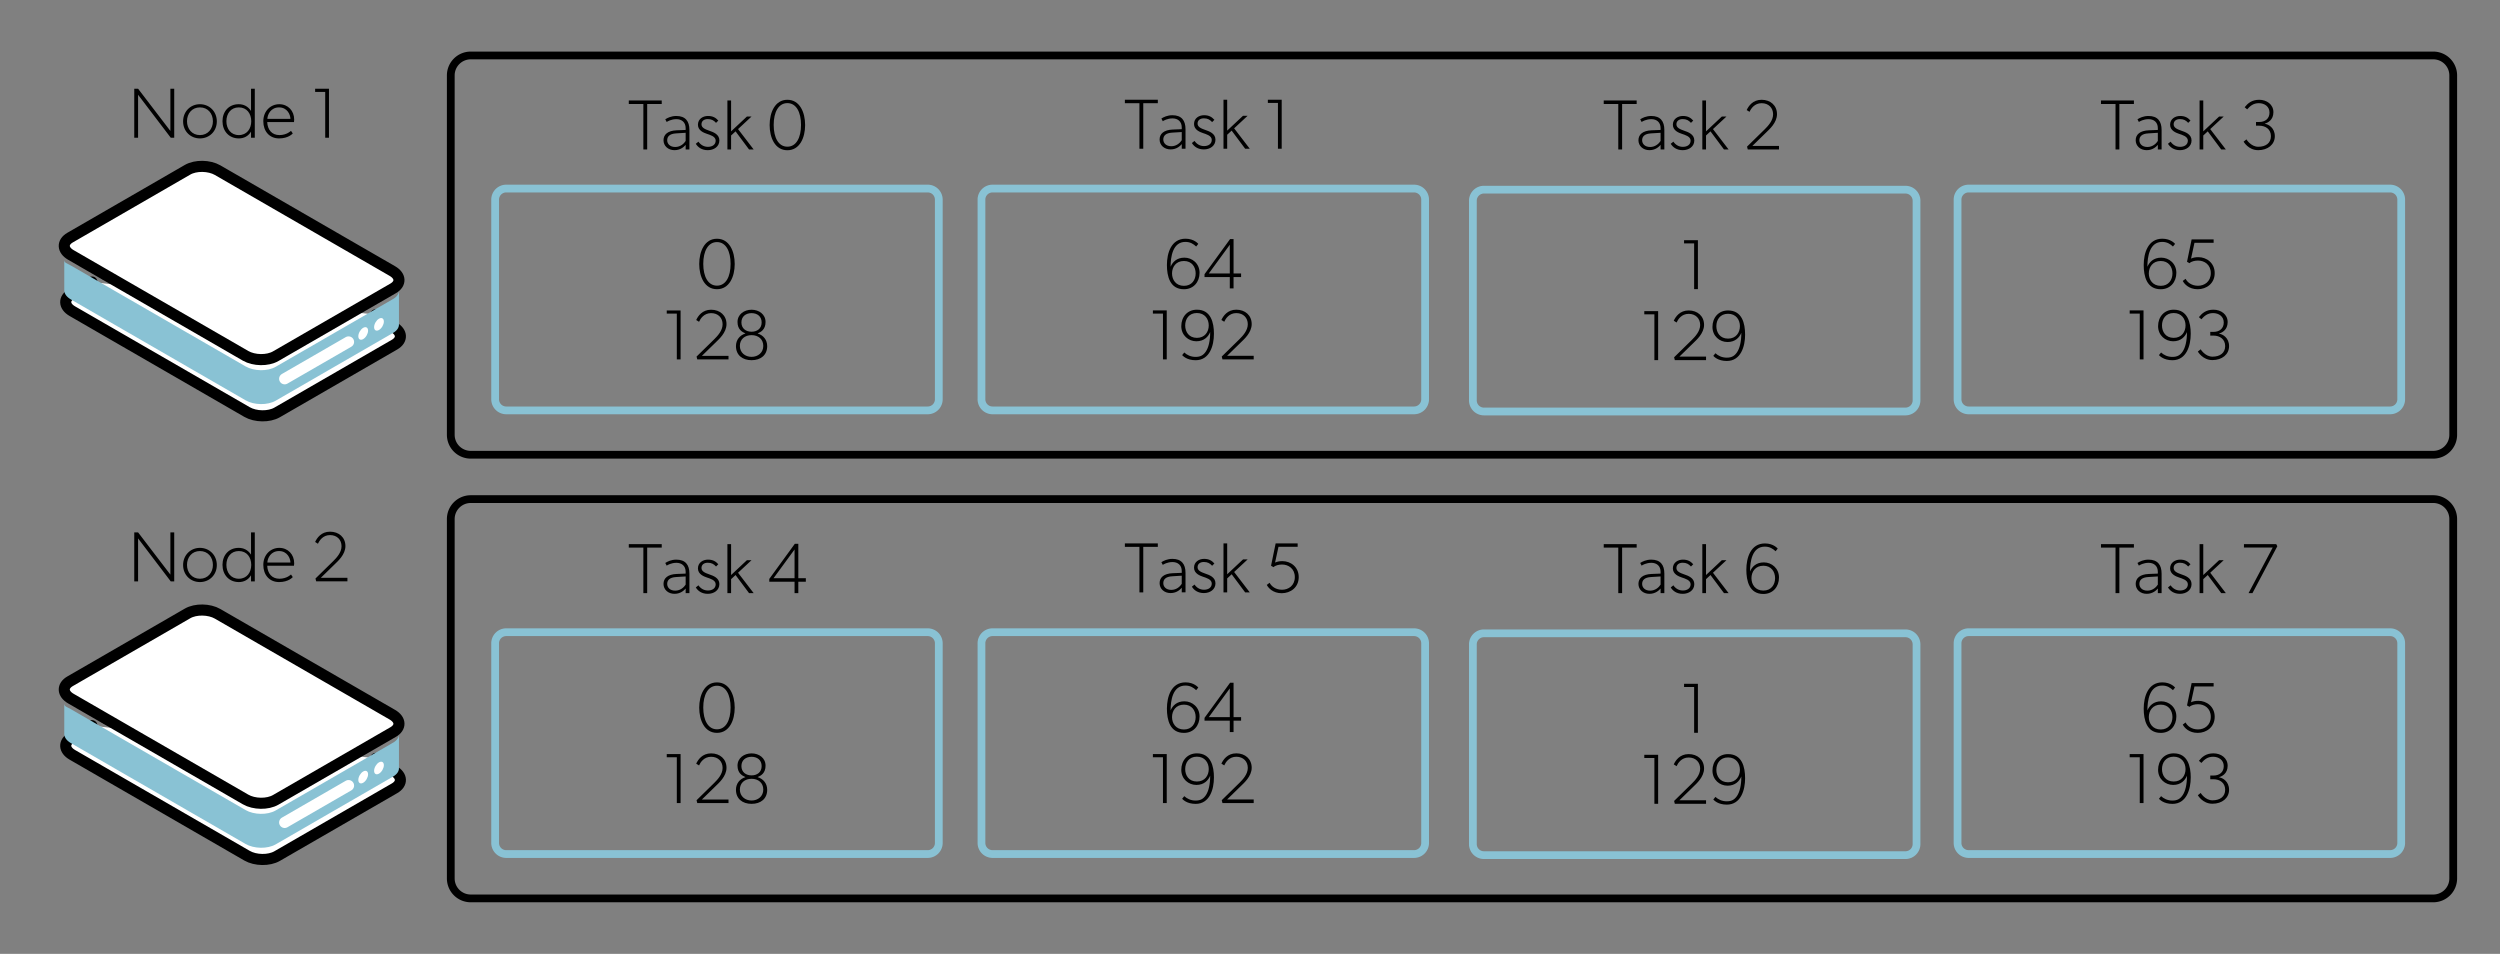 <svg viewBox="0 0 2254 860" xmlns="http://www.w3.org/2000/svg" fill-rule="evenodd" clip-rule="evenodd" stroke-linecap="round" stroke-linejoin="round" stroke-miterlimit="1.5"><rect x="0" y="0" width="2254" height="860" fill="#808080" stroke="none"/><path d="M2211.83 68a18 18 0 00-18-18H424.42a18 18 0 00-18 18v324a18 18 0 0018 18h1769.41a18 18 0 0018-18V68z" fill="none" stroke="#000" stroke-width="7"/><path d="M1284.89 180a10 10 0 00-10-10h-380a10 10 0 00-10 10v180a10 10 0 0010 10h380a10 10 0 0010-10V180z" fill="none" stroke="#89c2d4" stroke-width="7"/><path d="M1081.53 245.94c0-8.32-6.6-13.64-13.63-13.64-7.05 0-10.7 4.04-12.49 8.2 0-8.84 1.86-22.4 13.32-22.4 4.48 0 7.36 1.92 9.72 4.16l1.92-2.37s-3.64-4.67-11.51-4.67c-12.87 0-16.77 12.92-16.77 23.68 0 10.17 2.69 21.88 15.36 21.88 8.64 0 14.08-6.52 14.08-14.84zm-3.52.57c0 5.76-3.4 11.2-10.56 11.2-7.23 0-10.75-5.44-10.75-11.2 0-5.76 3.52-11.2 10.75-11.2 7.17 0 10.56 5.44 10.56 11.2zM1118.97 249.78v-3.2h-6.79v-31.04h-3.13L1086 247.22v2.56h22.78v10.24h3.4v-10.24h6.78zm-10.18-3.2h-18.94l18.94-25.92v25.92zM1051.93 324.02v-44.16h-12.48v2.88h9.08v41.28h3.4zM1094.49 300.98c0-10.18-2.76-21.76-15.36-21.76-8.64 0-14.08 6.52-14.08 14.84s6.53 13.64 13.57 13.64 10.75-4.16 12.48-8.32c0 8.32-1.6 14.08-3.84 17.47-2.24 3.33-4.8 4.93-9.28 4.93-4.42 0-7.81-1.73-10.24-3.97l-1.92 2.37c.64.64 4.16 4.6 12.16 4.6 12.73 0 16.5-13.24 16.5-23.8zm-4.68-7.56c0 5.76-3.52 11.2-10.68 11.2-7.24 0-10.56-5.44-10.56-11.2 0-5.76 3.32-11.2 10.56-11.2 7.16 0 10.68 5.44 10.68 11.2zM1130.33 324.02v-3.2h-24l12.8-12.48c2.24-2.24 9.4-8.32 9.4-16.13 0-7.87-5.88-13-13.88-13s-11.84 5.77-13.44 9.29l2.56 1.6c1.28-2.88 4.48-7.81 10.88-7.81s10.36 4.29 10.36 10.05c0 5.76-4.6 10.56-7.48 13.44l-16 15.68.64 2.56h28.16zM1043.89 93.06v-3.14h-29.7v3.14h13.12v41.02h3.46V93.06h13.12zM1068.86 134.08v-17.6c0-7.87-3.58-12.6-11.84-12.6-4.48 0-8 1.72-9.92 3l1.28 2.43c.64-.51 4.16-2.56 8.77-2.56 4.67 0 8.32 2.69 8.32 8.13v1.6l-8.13.32c-8 .32-11.84 3.84-11.84 8.96 0 5.12 4.16 8.96 9.92 8.96s8.96-3.52 10.05-4.8v4.16h3.39zm-3.4-15.04v7.36c-1.4 2.24-4.6 5.44-9.4 5.44-4.8 0-7.23-2.88-7.23-6.08s1.98-5.89 8.19-6.2l8.45-.52zM1095.86 125.95c0-5.63-5.57-7.55-9.28-8.83-3.65-1.28-6.85-2.62-6.85-5.7 0-3.07 2.37-4.73 5.7-4.73s5.37 1.15 7.42 3.39l2.05-2.05c-2.3-2.62-5-4.16-9.34-4.16-4.36 0-9.03 2.56-9.03 7.94 0 5.37 5.57 7.3 8.13 8.19 2.56.9 7.87 2.24 7.87 6.08s-3.26 5.63-6.97 5.63c-3.72 0-6.66-1.85-8.58-4.67l-2.37 1.92c1.86 3.07 5.31 5.76 10.82 5.76 5.5 0 10.43-3.2 10.43-8.77zM1126.78 134.08l-14.08-18.37 12.16-11.33h-4.16l-14.27 13.38V89.92h-3.33v44.16h3.33v-12.6l4.03-3.72 12.16 16.32h4.16zM1155.58 134.08V89.92h-12.48v2.88h9.09v41.28h3.39z" fill-rule="nonzero"/><g><path d="M846.42 180a10 10 0 00-10-10h-380a10 10 0 00-10 10v180a10 10 0 0010 10h380a10 10 0 0010-10V180z" fill="none" stroke="#89c2d4" stroke-width="7"/><path d="M662.42 238.03c0-11.39-4.8-22.78-16-22.78-11.14 0-16 11.39-16 22.78 0 11.33 4.8 22.72 16 22.72s16-11.39 16-22.72zm-3.72-.13c0 11.52-4.28 19.65-12.28 19.65-8 0-12.36-8.13-12.36-19.65 0-11.52 4.36-19.64 12.36-19.64 8 0 12.28 8.12 12.28 19.64zM613.62 324.05v-44.16h-12.48v2.88h9.08v41.28h3.4zM656.82 324.05v-3.2h-24l12.8-12.48c2.24-2.24 9.4-8.32 9.4-16.13 0-7.87-5.88-13-13.88-13s-11.84 5.77-13.44 9.29l2.56 1.6c1.28-2.88 4.48-7.81 10.88-7.81s10.36 4.29 10.36 10.05c0 5.76-4.6 10.56-7.48 13.44l-16 15.68.64 2.56h28.16zM691.7 312.08c0-5.76-3.52-9.8-8.52-11.4v-.12c2.76-1.15 7.04-3.4 7.04-10.24 0-6.91-5.88-11.07-12.6-11.07s-12.68 4.16-12.68 11.07c0 6.85 4.36 9.09 7.04 10.24v.13c-4.92 1.6-8.44 5.63-8.44 11.39 0 8 5.76 12.67 14.08 12.67s14.08-4.67 14.08-12.67zm-5-21.38c0 5.44-3.96 8.39-9.08 8.39s-9.16-2.95-9.16-8.39 4.04-8.38 9.16-8.38 9.08 2.94 9.08 8.38zm1.48 21.19c0 6.08-4.8 9.85-10.56 9.85-5.76 0-10.56-3.77-10.56-9.85s4.48-9.73 10.56-9.73 10.56 3.65 10.56 9.73zM596.62 93.74V90.6h-29.7v3.14h13.13v41.02h3.45V93.74h13.12zM621.58 134.76v-17.6c0-7.87-3.58-12.6-11.84-12.6-4.48 0-8 1.72-9.92 3l1.28 2.43c.64-.51 4.16-2.56 8.77-2.56 4.67 0 8.32 2.69 8.32 8.13v1.6l-8.13.32c-8 .32-11.84 3.84-11.84 8.96 0 5.12 4.16 8.96 9.92 8.96s8.96-3.52 10.05-4.8v4.16h3.4zm-3.39-15.04v7.36c-1.4 2.24-4.6 5.44-9.4 5.44-4.8 0-7.24-2.88-7.24-6.08s1.99-5.89 8.2-6.2l8.44-.52zM648.6 126.63c0-5.63-5.58-7.55-9.29-8.83-3.65-1.28-6.85-2.62-6.85-5.7 0-3.07 2.37-4.73 5.7-4.73s5.38 1.15 7.42 3.39l2.05-2.05c-2.3-2.62-4.99-4.16-9.34-4.16s-9.03 2.56-9.03 7.94c0 5.37 5.57 7.3 8.13 8.19 2.56.9 7.87 2.24 7.87 6.08s-3.26 5.63-6.97 5.63-6.66-1.85-8.58-4.67l-2.37 1.92c1.86 3.07 5.32 5.76 10.82 5.76s10.43-3.2 10.43-8.77zM679.5 134.76l-14.08-18.37 12.16-11.33h-4.16l-14.27 13.38V90.6h-3.33v44.16h3.33v-12.6l4.03-3.72 12.16 16.32h4.16zM725.9 112.74c0-11.39-4.8-22.78-16-22.78-11.13 0-16 11.4-16 22.78 0 11.33 4.8 22.72 16 22.72s16-11.39 16-22.72zm-3.7-.12c0 11.52-4.3 19.64-12.3 19.64s-12.35-8.12-12.35-19.64c0-11.52 4.35-19.65 12.35-19.65s12.3 8.13 12.3 19.65z" fill-rule="nonzero"/></g><g><path d="M1727.94 181a10 10 0 00-10-10h-380a10 10 0 00-10 10v180a10 10 0 0010 10h380a10 10 0 0010-10V181z" fill="none" stroke="#89c2d4" stroke-width="7"/><path d="M1530.83 260.7v-44.16h-12.48v2.88h9.08v41.28h3.4zM1494.98 324.7v-44.16h-12.48v2.88h9.1v41.28h3.38zM1538.18 324.7v-3.2h-24l12.8-12.48c2.24-2.24 9.41-8.32 9.41-16.13 0-7.87-5.89-13-13.89-13s-11.84 5.77-13.44 9.29l2.56 1.6c1.28-2.88 4.48-7.81 10.88-7.81s10.37 4.29 10.37 10.05c0 5.76-4.6 10.56-7.49 13.44l-16 15.68.64 2.56h28.16zM1573.38 301.66c0-10.18-2.75-21.76-15.36-21.76-8.63 0-14.07 6.52-14.07 14.84s6.52 13.64 13.56 13.64c7.04 0 10.76-4.16 12.48-8.32 0 8.32-1.6 14.08-3.84 17.47-2.24 3.33-4.8 4.93-9.28 4.93-4.41 0-7.8-1.73-10.24-3.97l-1.92 2.37c.64.64 4.16 4.6 12.16 4.6 12.74 0 16.52-13.24 16.52-23.8zm-4.67-7.56c0 5.76-3.52 11.2-10.69 11.2-7.23 0-10.56-5.44-10.56-11.2 0-5.76 3.33-11.2 10.56-11.2 7.17 0 10.7 5.44 10.7 11.2zM1475.62 93.74V90.6h-29.7v3.14h13.12v41.02h3.46V93.74h13.12zM1500.58 134.76v-17.6c0-7.87-3.58-12.6-11.84-12.6-4.48 0-8 1.72-9.92 3l1.28 2.43c.64-.51 4.16-2.56 8.77-2.56 4.67 0 8.32 2.69 8.32 8.13v1.6l-8.13.32c-8 .32-11.84 3.84-11.84 8.96 0 5.12 4.16 8.96 9.92 8.96s8.96-3.52 10.05-4.8v4.16h3.39zm-3.4-15.04v7.36c-1.4 2.24-4.6 5.44-9.4 5.44-4.8 0-7.23-2.88-7.23-6.08s1.98-5.89 8.19-6.2l8.45-.52zM1527.59 126.63c0-5.63-5.57-7.55-9.28-8.83-3.65-1.28-6.85-2.62-6.85-5.7 0-3.07 2.37-4.73 5.7-4.73s5.37 1.15 7.42 3.39l2.05-2.05c-2.3-2.62-5-4.16-9.34-4.16-4.36 0-9.03 2.56-9.03 7.94 0 5.37 5.57 7.3 8.13 8.19 2.56.9 7.87 2.24 7.87 6.08s-3.26 5.63-6.97 5.63c-3.72 0-6.66-1.85-8.58-4.67l-2.37 1.92c1.86 3.07 5.31 5.76 10.82 5.76 5.5 0 10.43-3.2 10.43-8.77zM1558.5 134.76l-14.08-18.37 12.16-11.33h-4.16l-14.27 13.38V90.6h-3.33v44.16h3.33v-12.6l4.03-3.72 12.16 16.32h4.16zM1603.94 134.76v-3.2h-24l12.8-12.48c2.24-2.24 9.4-8.32 9.4-16.13 0-7.87-5.88-12.99-13.88-12.99s-11.84 5.76-13.44 9.28l2.56 1.6c1.28-2.88 4.48-7.8 10.88-7.8s10.37 4.28 10.37 10.04c0 5.76-4.61 10.56-7.49 13.44l-16 15.68.64 2.56h28.16z" fill-rule="nonzero"/></g><g><path d="M2164.93 180a10 10 0 00-10-10h-380a10 10 0 00-10 10v180a10 10 0 0010 10h380a10 10 0 0010-10V180z" fill="none" stroke="#89c2d4" stroke-width="7"/><path d="M1962.2 245.94c0-8.32-6.59-13.64-13.63-13.64-7.04 0-10.68 4.04-12.48 8.2 0-8.84 1.86-22.4 13.32-22.4 4.48 0 7.36 1.92 9.72 4.16l1.92-2.37s-3.64-4.67-11.52-4.67c-12.86 0-16.76 12.92-16.76 23.68 0 10.17 2.68 21.88 15.36 21.88 8.64 0 14.08-6.52 14.08-14.84zm-3.51.57c0 5.76-3.4 11.2-10.56 11.2-7.24 0-10.76-5.44-10.76-11.2 0-5.76 3.53-11.2 10.76-11.2 7.16 0 10.56 5.44 10.56 11.2zM1996.77 246.26c0-9.28-7.36-14.4-14.72-14.4-2.24 0-4.67.32-6.6 1.28l3.08-14.21h17.28v-3.07h-19.84l-4.16 20.16 2.24 1.28c1.6-1.6 4.8-2.37 7.68-2.37 5.76 0 11.52 3.65 11.52 11.33s-5.76 11.39-11.52 11.39-9.6-3.07-11.2-6.27l-2.56 1.92c1.28 2.56 5.44 7.48 13.44 7.48 8 0 15.36-5.24 15.36-14.52zM1932.6 324.02v-44.16h-12.47v2.88h9.08v41.28h3.4zM1975.17 300.98c0-10.18-2.76-21.76-15.36-21.76-8.64 0-14.08 6.52-14.08 14.84s6.53 13.64 13.57 13.64 10.75-4.16 12.48-8.32c0 8.32-1.6 14.08-3.84 17.47-2.24 3.33-4.8 4.93-9.28 4.93-4.42 0-7.81-1.73-10.24-3.97l-1.92 2.37c.64.64 4.16 4.6 12.16 4.6 12.73 0 16.5-13.24 16.5-23.8zm-4.68-7.56c0 5.76-3.52 11.2-10.68 11.2-7.24 0-10.56-5.44-10.56-11.2 0-5.76 3.32-11.2 10.56-11.2 7.16 0 10.68 5.44 10.68 11.2zM2009.73 312.05c0-7.55-5.76-10.75-8.96-11.2v-.2c2.56-.63 7.68-3.2 7.68-10.23 0-7.04-6.08-11.2-12.8-11.2-6.72 0-10.3 3.2-13.12 6.72l2.24 1.92c2.56-2.88 5.44-5.57 10.56-5.57s9.6 3 9.6 8.45c0 5.44-3.84 8.5-9.28 8.5h-2.88v3.34h2.88c5.76 0 10.56 3.2 10.56 9.47 0 6.2-4.67 9.53-11.4 9.53-6.71 0-10.68-6.65-10.68-6.65l-2.56 2.05s4.29 7.68 13.12 7.68c8.76 0 15.04-5.12 15.04-12.61zM1923.94 93.74V90.6h-29.7v3.14h13.12v41.02h3.46V93.74h13.12zM1948.9 134.76v-17.6c0-7.87-3.58-12.6-11.84-12.6-4.48 0-8 1.72-9.92 3l1.28 2.43c.64-.51 4.16-2.56 8.77-2.56 4.67 0 8.32 2.69 8.32 8.13v1.6l-8.13.32c-8 .32-11.84 3.84-11.84 8.96 0 5.12 4.16 8.96 9.92 8.96s8.96-3.52 10.05-4.8v4.16h3.39zm-3.4-15.04v7.36c-1.4 2.24-4.6 5.44-9.4 5.44-4.8 0-7.23-2.88-7.23-6.08s1.98-5.89 8.19-6.2l8.45-.52zM1975.9 126.63c0-5.63-5.57-7.55-9.28-8.83-3.65-1.28-6.85-2.62-6.85-5.7 0-3.07 2.37-4.73 5.7-4.73s5.37 1.15 7.42 3.39l2.05-2.05c-2.3-2.62-5-4.16-9.34-4.16-4.36 0-9.03 2.56-9.03 7.94 0 5.37 5.57 7.3 8.13 8.19 2.56.9 7.87 2.24 7.87 6.08s-3.26 5.63-6.97 5.63c-3.72 0-6.66-1.85-8.58-4.67l-2.37 1.92c1.86 3.07 5.31 5.76 10.82 5.76 5.5 0 10.43-3.2 10.43-8.77zM2006.82 134.76l-14.08-18.37 12.16-11.33h-4.16l-14.27 13.38V90.6h-3.33v44.16h3.33v-12.6l4.03-3.72 12.16 16.32h4.16zM2050.98 122.8c0-7.56-5.76-10.76-8.96-11.2v-.2c2.56-.64 7.68-3.2 7.68-10.24s-6.08-11.2-12.8-11.2c-6.72 0-10.3 3.2-13.12 6.72l2.24 1.92c2.56-2.88 5.44-5.57 10.56-5.57s9.6 3.01 9.6 8.45c0 5.44-3.84 8.51-9.28 8.51h-2.88v3.33h2.88c5.76 0 10.56 3.2 10.56 9.47 0 6.21-4.67 9.54-11.4 9.54-6.71 0-10.68-6.66-10.68-6.66l-2.56 2.05s4.29 7.68 13.12 7.68c8.77 0 15.04-5.12 15.04-12.6z" fill-rule="nonzero"/></g><g><path d="M82.89 254.28l-18.35 10.6c-7.3 4.22-7 11.24.66 15.66l157.5 90.94c7.67 4.43 19.83 4.6 27.13.38l105.88-61.13c7.3-4.22 7.01-11.24-.66-15.67l-16.24-11.3M323.9 277.08l-126.35-72.95c-7.67-4.43-19.82-4.6-27.13-.38l-75.55 43.62" fill="#fff" stroke="#000" stroke-width="10"/><path d="M57.95 234.25c.07 2.87 2.06 2.91 5.95 5.15l157.5 90.94c7.66 4.43 19.82 4.6 27.13.38l105.88-61.13c3.6-2.08 5.36-4.85 5.29-7.64v30.72c0 2.74-1.76 5.44-5.3 7.48l-105.87 61.13c-7.3 4.22-19.47 4.05-27.14-.38L63.9 269.97c-3.88-2.24-5.87-5.15-5.95-8.02v-27.7z" fill="#89c2d4"/><path d="M196.25 153.44c-7.67-4.43-19.83-4.6-27.13-.39L63.23 214.2c-7.3 4.21-7 11.23.67 15.66l157.5 90.94c7.66 4.42 19.82 4.6 27.13.38l105.88-61.14c7.3-4.21 7-11.23-.66-15.66l-157.5-90.93z" fill="#fff" stroke="#000" stroke-width="10"/><path d="M341.69 287.35c2.43-1.4 4.4-.27 4.4 2.54 0 2.8-1.97 6.22-4.4 7.62-2.43 1.4-4.4.26-4.4-2.54s1.97-6.22 4.4-7.62zM327.46 295.56c2.43-1.4 4.4-.26 4.4 2.54s-1.97 6.22-4.4 7.63c-2.43 1.4-4.4.26-4.4-2.55 0-2.8 1.97-6.22 4.4-7.62z" fill="#fff"/><path d="M314.25 308.27l-57.6 33.25" fill="none" stroke="#fff" stroke-width="10"/><path d="M157.08 124.16V80h-3.46v38.08L124.5 80h-3.45v44.16h3.45V85.44l29.44 38.72h3.14zM195.48 109.44c0-8.96-6.72-15.49-15.23-15.49-8.45 0-15.17 6.53-15.17 15.49s6.72 15.36 15.17 15.36c8.5 0 15.23-6.4 15.23-15.36zm-3.52-.13c0 6.85-4.48 12.48-11.71 12.48-7.17 0-11.65-5.63-11.65-12.48 0-6.91 4.48-12.48 11.65-12.48 7.23 0 11.7 5.57 11.7 12.48zM200.6 109.31c0 8.77 5.76 15.49 14.72 15.49 4.48 0 8.51-1.92 11-6.14v5.5h3.4V80h-3.4v20.03c-2.87-4.35-6.84-6.08-11.13-6.08-8.83 0-14.6 6.53-14.6 15.36zm3.52 0c0-6.91 4.03-12.48 11.2-12.48 7.23 0 11.2 5.57 11.2 12.48 0 6.85-3.97 12.48-11.2 12.48-7.17 0-11.2-5.63-11.2-12.48zM265.24 107.84c0-8-5.63-13.89-13.44-13.89-7.87 0-14.4 6.21-14.4 15.36 0 9.09 5.57 15.49 14.2 15.49 8.65 0 12.36-4.48 12.36-4.48l-1.6-2.37s-3.71 3.84-10.43 3.84-10.7-4.67-11.01-11.71h24.13s.19-1.28.19-2.24zm-3.4-.64h-20.8c.2-4.16 3.2-10.37 10.57-10.37 7.36 0 10.24 6.53 10.24 10.37zM296.6 124.16V80h-12.48v2.88h9.09v41.28h3.39z" fill-rule="nonzero"/></g><g><path d="M2211.83 468a18 18 0 00-18-18H424.42a18 18 0 00-18 18v324a18 18 0 0018 18h1769.41a18 18 0 0018-18V468z" fill="none" stroke="#000" stroke-width="7"/><path d="M1284.89 580a10 10 0 00-10-10h-380a10 10 0 00-10 10v180a10 10 0 0010 10h380a10 10 0 0010-10V580z" fill="none" stroke="#89c2d4" stroke-width="7"/><path d="M1081.53 645.94c0-8.32-6.6-13.64-13.63-13.64-7.05 0-10.7 4.04-12.49 8.2 0-8.84 1.86-22.4 13.32-22.4 4.48 0 7.36 1.92 9.72 4.16l1.92-2.37s-3.64-4.67-11.51-4.67c-12.87 0-16.77 12.92-16.77 23.68 0 10.17 2.69 21.88 15.36 21.88 8.64 0 14.08-6.52 14.08-14.84zm-3.52.57c0 5.76-3.4 11.2-10.56 11.2-7.23 0-10.75-5.44-10.75-11.2 0-5.76 3.52-11.2 10.75-11.2 7.17 0 10.56 5.44 10.56 11.2zM1118.97 649.78v-3.2h-6.79v-31.04h-3.13L1086 647.22v2.56h22.78v10.24h3.4v-10.24h6.78zm-10.18-3.2h-18.94l18.94-25.92v25.92zM1051.93 724.02v-44.16h-12.48v2.88h9.08v41.28h3.4zM1094.49 700.98c0-10.18-2.76-21.76-15.36-21.76-8.64 0-14.08 6.52-14.08 14.84s6.53 13.64 13.57 13.64 10.75-4.16 12.48-8.32c0 8.32-1.6 14.08-3.84 17.47-2.24 3.33-4.8 4.93-9.28 4.93-4.42 0-7.81-1.73-10.24-3.97l-1.92 2.37c.64.64 4.16 4.6 12.16 4.6 12.73 0 16.5-13.24 16.5-23.8zm-4.68-7.56c0 5.76-3.52 11.2-10.68 11.2-7.24 0-10.56-5.44-10.56-11.2 0-5.76 3.32-11.2 10.56-11.2 7.16 0 10.68 5.44 10.68 11.2zM1130.33 724.02v-3.2h-24l12.8-12.48c2.24-2.24 9.4-8.32 9.4-16.13 0-7.87-5.88-13-13.88-13s-11.84 5.77-13.44 9.29l2.56 1.6c1.28-2.88 4.48-7.81 10.88-7.81s10.36 4.29 10.36 10.05c0 5.76-4.6 10.56-7.48 13.44l-16 15.68.64 2.56h28.16zM1043.89 493.06v-3.14h-29.7v3.14h13.12v41.02h3.46v-41.02h13.12zM1068.86 534.08v-17.6c0-7.87-3.58-12.6-11.84-12.6-4.48 0-8 1.72-9.92 3l1.28 2.43c.64-.51 4.16-2.56 8.77-2.56 4.67 0 8.32 2.69 8.32 8.13v1.6l-8.13.32c-8 .32-11.84 3.84-11.84 8.96 0 5.12 4.16 8.96 9.92 8.96s8.96-3.52 10.05-4.8v4.16h3.39zm-3.4-15.04v7.36c-1.4 2.24-4.6 5.44-9.4 5.44-4.8 0-7.23-2.88-7.23-6.08s1.98-5.89 8.19-6.2l8.45-.52zM1095.86 525.95c0-5.63-5.57-7.55-9.28-8.83-3.65-1.28-6.85-2.62-6.85-5.7 0-3.07 2.37-4.73 5.7-4.73s5.37 1.15 7.42 3.39l2.05-2.05c-2.3-2.62-5-4.16-9.34-4.16-4.36 0-9.03 2.56-9.03 7.94 0 5.37 5.57 7.3 8.13 8.19 2.56.9 7.87 2.24 7.87 6.08s-3.26 5.63-6.97 5.63c-3.72 0-6.66-1.85-8.58-4.67l-2.37 1.92c1.86 3.07 5.31 5.76 10.82 5.76 5.5 0 10.43-3.2 10.43-8.77zM1126.78 534.08l-14.08-18.37 12.16-11.33h-4.16l-14.27 13.38v-27.84h-3.33v44.16h3.33v-12.6l4.03-3.72 12.16 16.32h4.16zM1170.93 520.32c0-9.28-7.36-14.4-14.72-14.4-2.24 0-4.67.32-6.6 1.28l3.08-14.2h17.28v-3.08h-19.84l-4.16 20.16 2.24 1.28c1.6-1.6 4.8-2.37 7.68-2.37 5.76 0 11.52 3.65 11.52 11.33s-5.76 11.4-11.52 11.4-9.6-3.08-11.2-6.28l-2.56 1.92c1.28 2.56 5.44 7.49 13.44 7.49 8 0 15.36-5.25 15.36-14.53z" fill-rule="nonzero"/><g><path d="M846.42 580a10 10 0 00-10-10h-380a10 10 0 00-10 10v180a10 10 0 0010 10h380a10 10 0 0010-10V580z" fill="none" stroke="#89c2d4" stroke-width="7"/><path d="M662.42 638.03c0-11.39-4.8-22.78-16-22.78-11.14 0-16 11.39-16 22.78 0 11.33 4.8 22.72 16 22.72s16-11.39 16-22.72zm-3.72-.13c0 11.52-4.28 19.65-12.28 19.65-8 0-12.36-8.13-12.36-19.65 0-11.52 4.36-19.64 12.36-19.64 8 0 12.28 8.12 12.28 19.64zM613.62 724.05v-44.16h-12.48v2.88h9.08v41.28h3.4zM656.82 724.05v-3.2h-24l12.8-12.48c2.24-2.24 9.4-8.32 9.4-16.13 0-7.87-5.88-13-13.88-13s-11.84 5.77-13.44 9.29l2.56 1.6c1.28-2.88 4.48-7.81 10.88-7.81s10.36 4.29 10.36 10.05c0 5.76-4.6 10.56-7.48 13.44l-16 15.68.64 2.56h28.16zM691.7 712.08c0-5.76-3.52-9.8-8.52-11.4v-.12c2.76-1.15 7.04-3.4 7.04-10.24 0-6.91-5.88-11.07-12.6-11.07s-12.68 4.16-12.68 11.07c0 6.85 4.36 9.09 7.04 10.24v.13c-4.92 1.6-8.44 5.63-8.44 11.39 0 8 5.76 12.67 14.08 12.67s14.08-4.67 14.08-12.67zm-5-21.38c0 5.44-3.96 8.39-9.08 8.39s-9.16-2.95-9.16-8.39 4.04-8.38 9.16-8.38 9.08 2.94 9.08 8.38zm1.48 21.19c0 6.08-4.8 9.85-10.56 9.85-5.76 0-10.56-3.77-10.56-9.85s4.48-9.73 10.56-9.73 10.56 3.65 10.56 9.73zM596.62 493.74v-3.14h-29.7v3.14h13.13v41.02h3.45v-41.02h13.12zM621.58 534.76v-17.6c0-7.87-3.58-12.6-11.84-12.6-4.48 0-8 1.72-9.92 3l1.28 2.43c.64-.51 4.16-2.56 8.77-2.56 4.67 0 8.32 2.69 8.32 8.13v1.6l-8.13.32c-8 .32-11.84 3.84-11.84 8.96 0 5.12 4.16 8.96 9.92 8.96s8.96-3.52 10.05-4.8v4.16h3.4zm-3.39-15.04v7.36c-1.4 2.24-4.6 5.44-9.4 5.44-4.8 0-7.24-2.88-7.24-6.08s1.99-5.89 8.2-6.2l8.44-.52zM648.6 526.63c0-5.63-5.58-7.55-9.29-8.83-3.65-1.28-6.85-2.62-6.85-5.7 0-3.07 2.37-4.73 5.7-4.73s5.38 1.15 7.42 3.39l2.05-2.05c-2.3-2.62-4.99-4.16-9.34-4.16s-9.03 2.56-9.03 7.94c0 5.37 5.57 7.3 8.13 8.19 2.56.9 7.87 2.24 7.87 6.08s-3.26 5.63-6.97 5.63-6.66-1.85-8.58-4.67l-2.37 1.92c1.86 3.07 5.32 5.76 10.82 5.76s10.43-3.2 10.43-8.77zM679.5 534.76l-14.08-18.37 12.16-11.33h-4.16l-14.27 13.38V490.6h-3.33v44.16h3.33v-12.6l4.03-3.72 12.16 16.32h4.16zM726.54 524.52v-3.2h-6.78v-31.04h-3.14l-23.04 31.68v2.56h22.79v10.24h3.39v-10.24h6.78zm-10.17-3.2h-18.95l18.95-25.92v25.92z" fill-rule="nonzero"/></g><g><path d="M1727.94 581a10 10 0 00-10-10h-380a10 10 0 00-10 10v180a10 10 0 0010 10h380a10 10 0 0010-10V581z" fill="none" stroke="#89c2d4" stroke-width="7"/><path d="M1530.83 660.7v-44.16h-12.48v2.88h9.08v41.28h3.4zM1494.98 724.7v-44.16h-12.48v2.88h9.1v41.28h3.38zM1538.18 724.7v-3.2h-24l12.8-12.48c2.24-2.24 9.41-8.32 9.41-16.13 0-7.87-5.89-13-13.89-13s-11.84 5.77-13.44 9.29l2.56 1.6c1.28-2.88 4.48-7.81 10.88-7.81s10.37 4.29 10.37 10.05c0 5.76-4.6 10.56-7.49 13.44l-16 15.68.64 2.56h28.16zM1573.38 701.66c0-10.18-2.75-21.76-15.36-21.76-8.63 0-14.07 6.52-14.07 14.84s6.52 13.64 13.56 13.64c7.04 0 10.76-4.16 12.48-8.32 0 8.32-1.6 14.08-3.84 17.47-2.24 3.33-4.8 4.93-9.28 4.93-4.41 0-7.8-1.73-10.24-3.97l-1.92 2.37c.64.64 4.16 4.6 12.16 4.6 12.74 0 16.52-13.24 16.52-23.8zm-4.67-7.56c0 5.76-3.52 11.2-10.69 11.2-7.23 0-10.56-5.44-10.56-11.2 0-5.76 3.33-11.2 10.56-11.2 7.17 0 10.7 5.44 10.7 11.2zM1475.62 493.74v-3.14h-29.7v3.14h13.12v41.02h3.46v-41.02h13.12zM1500.58 534.76v-17.6c0-7.87-3.58-12.6-11.84-12.6-4.48 0-8 1.72-9.92 3l1.28 2.43c.64-.51 4.16-2.56 8.77-2.56 4.67 0 8.32 2.69 8.32 8.13v1.6l-8.13.32c-8 .32-11.84 3.84-11.84 8.96 0 5.12 4.16 8.96 9.92 8.96s8.96-3.52 10.05-4.8v4.16h3.39zm-3.4-15.04v7.36c-1.4 2.24-4.6 5.44-9.4 5.44-4.8 0-7.23-2.88-7.23-6.08s1.98-5.89 8.19-6.2l8.45-.52zM1527.59 526.63c0-5.63-5.57-7.55-9.28-8.83-3.65-1.28-6.85-2.62-6.85-5.7 0-3.07 2.37-4.73 5.7-4.73s5.37 1.15 7.42 3.39l2.05-2.05c-2.3-2.62-5-4.16-9.34-4.16-4.36 0-9.03 2.56-9.03 7.94 0 5.37 5.57 7.3 8.13 8.19 2.56.9 7.87 2.24 7.87 6.08s-3.26 5.63-6.97 5.63c-3.72 0-6.66-1.85-8.58-4.67l-2.37 1.92c1.86 3.07 5.31 5.76 10.82 5.76 5.5 0 10.43-3.2 10.43-8.77zM1558.5 534.76l-14.08-18.37 12.16-11.33h-4.16l-14.27 13.38V490.6h-3.33v44.16h3.33v-12.6l4.03-3.72 12.16 16.32h4.16zM1603.94 520.68c0-8.32-6.6-13.63-13.63-13.63-7.04 0-10.69 4.03-12.48 8.19 0-8.83 1.85-22.4 13.31-22.4 4.48 0 7.36 1.92 9.73 4.16l1.92-2.37s-3.65-4.67-11.52-4.67c-12.87 0-16.77 12.93-16.77 23.68 0 10.18 2.69 21.89 15.36 21.89 8.64 0 14.08-6.53 14.08-14.85zm-3.52.58c0 5.76-3.4 11.2-10.56 11.2-7.23 0-10.75-5.44-10.75-11.2 0-5.76 3.52-11.2 10.75-11.2 7.17 0 10.56 5.44 10.56 11.2z" fill-rule="nonzero"/></g><g><path d="M2164.93 580a10 10 0 00-10-10h-380a10 10 0 00-10 10v180a10 10 0 0010 10h380a10 10 0 0010-10V580z" fill="none" stroke="#89c2d4" stroke-width="7"/><path d="M1962.2 645.94c0-8.32-6.59-13.64-13.63-13.64-7.04 0-10.68 4.04-12.48 8.2 0-8.84 1.86-22.4 13.32-22.4 4.48 0 7.36 1.92 9.72 4.16l1.92-2.37s-3.64-4.67-11.52-4.67c-12.86 0-16.76 12.92-16.76 23.68 0 10.17 2.68 21.88 15.36 21.88 8.64 0 14.08-6.52 14.08-14.84zm-3.51.57c0 5.76-3.4 11.2-10.56 11.2-7.24 0-10.76-5.44-10.76-11.2 0-5.76 3.53-11.2 10.76-11.2 7.16 0 10.56 5.44 10.56 11.2zM1996.77 646.26c0-9.28-7.36-14.4-14.72-14.4-2.24 0-4.67.32-6.6 1.28l3.08-14.21h17.28v-3.07h-19.84l-4.16 20.16 2.24 1.28c1.6-1.6 4.8-2.37 7.68-2.37 5.76 0 11.52 3.65 11.52 11.33s-5.76 11.39-11.52 11.39-9.6-3.07-11.2-6.27l-2.56 1.92c1.28 2.56 5.44 7.48 13.44 7.48 8 0 15.36-5.24 15.36-14.52zM1932.6 724.02v-44.16h-12.47v2.88h9.08v41.28h3.4zM1975.17 700.98c0-10.18-2.76-21.76-15.36-21.76-8.64 0-14.08 6.52-14.08 14.84s6.53 13.64 13.57 13.64 10.75-4.16 12.48-8.32c0 8.32-1.6 14.08-3.84 17.47-2.24 3.33-4.8 4.93-9.28 4.93-4.42 0-7.81-1.73-10.24-3.97l-1.92 2.37c.64.64 4.16 4.6 12.16 4.6 12.73 0 16.5-13.24 16.5-23.8zm-4.68-7.56c0 5.76-3.52 11.2-10.68 11.2-7.24 0-10.56-5.44-10.56-11.2 0-5.76 3.32-11.2 10.56-11.2 7.16 0 10.68 5.44 10.68 11.2zM2009.73 712.05c0-7.55-5.76-10.75-8.96-11.2v-.2c2.56-.63 7.68-3.2 7.68-10.23 0-7.04-6.08-11.2-12.8-11.2-6.72 0-10.3 3.2-13.12 6.72l2.24 1.92c2.56-2.88 5.44-5.57 10.56-5.57s9.6 3 9.6 8.45c0 5.44-3.84 8.5-9.28 8.5h-2.88v3.34h2.88c5.76 0 10.56 3.2 10.56 9.47 0 6.2-4.67 9.53-11.4 9.53-6.71 0-10.68-6.65-10.68-6.65l-2.56 2.05s4.29 7.68 13.12 7.68c8.76 0 15.04-5.12 15.04-12.61zM1923.94 493.74v-3.14h-29.7v3.14h13.12v41.02h3.46v-41.02h13.12zM1948.9 534.76v-17.6c0-7.87-3.58-12.6-11.84-12.6-4.48 0-8 1.72-9.92 3l1.28 2.43c.64-.51 4.16-2.56 8.77-2.56 4.67 0 8.32 2.69 8.32 8.13v1.6l-8.13.32c-8 .32-11.84 3.84-11.84 8.96 0 5.12 4.16 8.96 9.92 8.96s8.96-3.52 10.05-4.8v4.16h3.39zm-3.4-15.04v7.36c-1.4 2.24-4.6 5.44-9.4 5.44-4.8 0-7.23-2.88-7.23-6.08s1.98-5.89 8.19-6.2l8.45-.52zM1975.9 526.63c0-5.63-5.57-7.55-9.28-8.83-3.65-1.28-6.85-2.62-6.85-5.7 0-3.07 2.37-4.73 5.7-4.73s5.37 1.15 7.42 3.39l2.05-2.05c-2.3-2.62-5-4.16-9.34-4.16-4.36 0-9.03 2.56-9.03 7.94 0 5.37 5.57 7.3 8.13 8.19 2.56.9 7.87 2.24 7.87 6.08s-3.26 5.63-6.97 5.63c-3.72 0-6.66-1.85-8.58-4.67l-2.37 1.92c1.86 3.07 5.31 5.76 10.82 5.76 5.5 0 10.43-3.2 10.43-8.77zM2006.82 534.76l-14.08-18.37 12.16-11.33h-4.16l-14.27 13.38V490.6h-3.33v44.16h3.33v-12.6l4.03-3.72 12.16 16.32h4.16zM2053.22 492.52l-.96-1.92h-29.12v3.07h25.92l-21.76 41.09h3.52l22.4-42.24z" fill-rule="nonzero"/></g><g><path d="M82.89 654.28l-18.35 10.6c-7.3 4.22-7 11.24.66 15.66l157.5 90.94c7.67 4.43 19.83 4.6 27.13.38l105.88-61.13c7.3-4.22 7.01-11.24-.66-15.67l-16.24-11.3M323.9 677.08l-126.35-72.95c-7.67-4.43-19.82-4.6-27.13-.38l-75.55 43.62" fill="#fff" stroke="#000" stroke-width="10"/><path d="M57.95 634.25c.07 2.87 2.06 2.91 5.95 5.15l157.5 90.94c7.66 4.42 19.82 4.6 27.13.38l105.88-61.13c3.6-2.08 5.36-4.85 5.29-7.64v30.72c0 2.74-1.76 5.44-5.3 7.48L248.54 761.3c-7.3 4.21-19.47 4.04-27.14-.39L63.9 669.97c-3.88-2.24-5.87-5.15-5.95-8.02v-27.7z" fill="#89c2d4"/><path d="M196.25 553.44c-7.67-4.43-19.83-4.6-27.13-.39L63.23 614.2c-7.3 4.21-7 11.23.67 15.66l157.5 90.93c7.66 4.43 19.82 4.6 27.13.39l105.88-61.14c7.3-4.21 7-11.23-.66-15.66l-157.5-90.93z" fill="#fff" stroke="#000" stroke-width="10"/><path d="M341.69 687.35c2.43-1.4 4.4-.27 4.4 2.54 0 2.8-1.97 6.22-4.4 7.62-2.43 1.4-4.4.26-4.4-2.54s1.97-6.22 4.4-7.62zM327.46 695.56c2.43-1.4 4.4-.26 4.4 2.54s-1.97 6.22-4.4 7.63c-2.43 1.4-4.4.26-4.4-2.54 0-2.81 1.97-6.22 4.4-7.63z" fill="#fff"/><path d="M314.25 708.27l-57.6 33.25" fill="none" stroke="#fff" stroke-width="10"/><path d="M157.08 524.16V480h-3.46v38.08L124.5 480h-3.45v44.16h3.45v-38.72l29.44 38.72h3.14zM195.48 509.44c0-8.96-6.72-15.49-15.23-15.49-8.45 0-15.17 6.53-15.17 15.49s6.72 15.36 15.17 15.36c8.5 0 15.23-6.4 15.23-15.36zm-3.52-.13c0 6.85-4.48 12.48-11.71 12.48-7.17 0-11.65-5.63-11.65-12.48 0-6.91 4.48-12.48 11.65-12.48 7.23 0 11.7 5.57 11.7 12.48zM200.6 509.31c0 8.77 5.76 15.49 14.72 15.49 4.48 0 8.51-1.92 11-6.14v5.5h3.4V480h-3.4v20.03c-2.87-4.35-6.84-6.08-11.13-6.08-8.83 0-14.6 6.53-14.6 15.36zm3.52 0c0-6.91 4.03-12.48 11.2-12.48 7.23 0 11.2 5.57 11.2 12.48 0 6.85-3.97 12.48-11.2 12.48-7.17 0-11.2-5.63-11.2-12.48zM265.24 507.84c0-8-5.63-13.89-13.44-13.89-7.87 0-14.4 6.21-14.4 15.36 0 9.09 5.57 15.49 14.2 15.49 8.65 0 12.36-4.48 12.36-4.48l-1.6-2.37s-3.71 3.84-10.43 3.84-10.7-4.67-11.01-11.71h24.13s.19-1.28.19-2.24zm-3.4-.64h-20.8c.2-4.16 3.2-10.37 10.57-10.37 7.36 0 10.24 6.53 10.24 10.37zM313.24 524.16v-3.2h-24l12.8-12.48c2.24-2.24 9.4-8.32 9.4-16.13 0-7.87-5.88-12.99-13.88-12.99s-11.84 5.76-13.44 9.28l2.56 1.6c1.28-2.88 4.48-7.8 10.88-7.8s10.37 4.28 10.37 10.04c0 5.76-4.61 10.56-7.5 13.44l-16 15.68.65 2.56h28.16z" fill-rule="nonzero"/></g></g></svg>